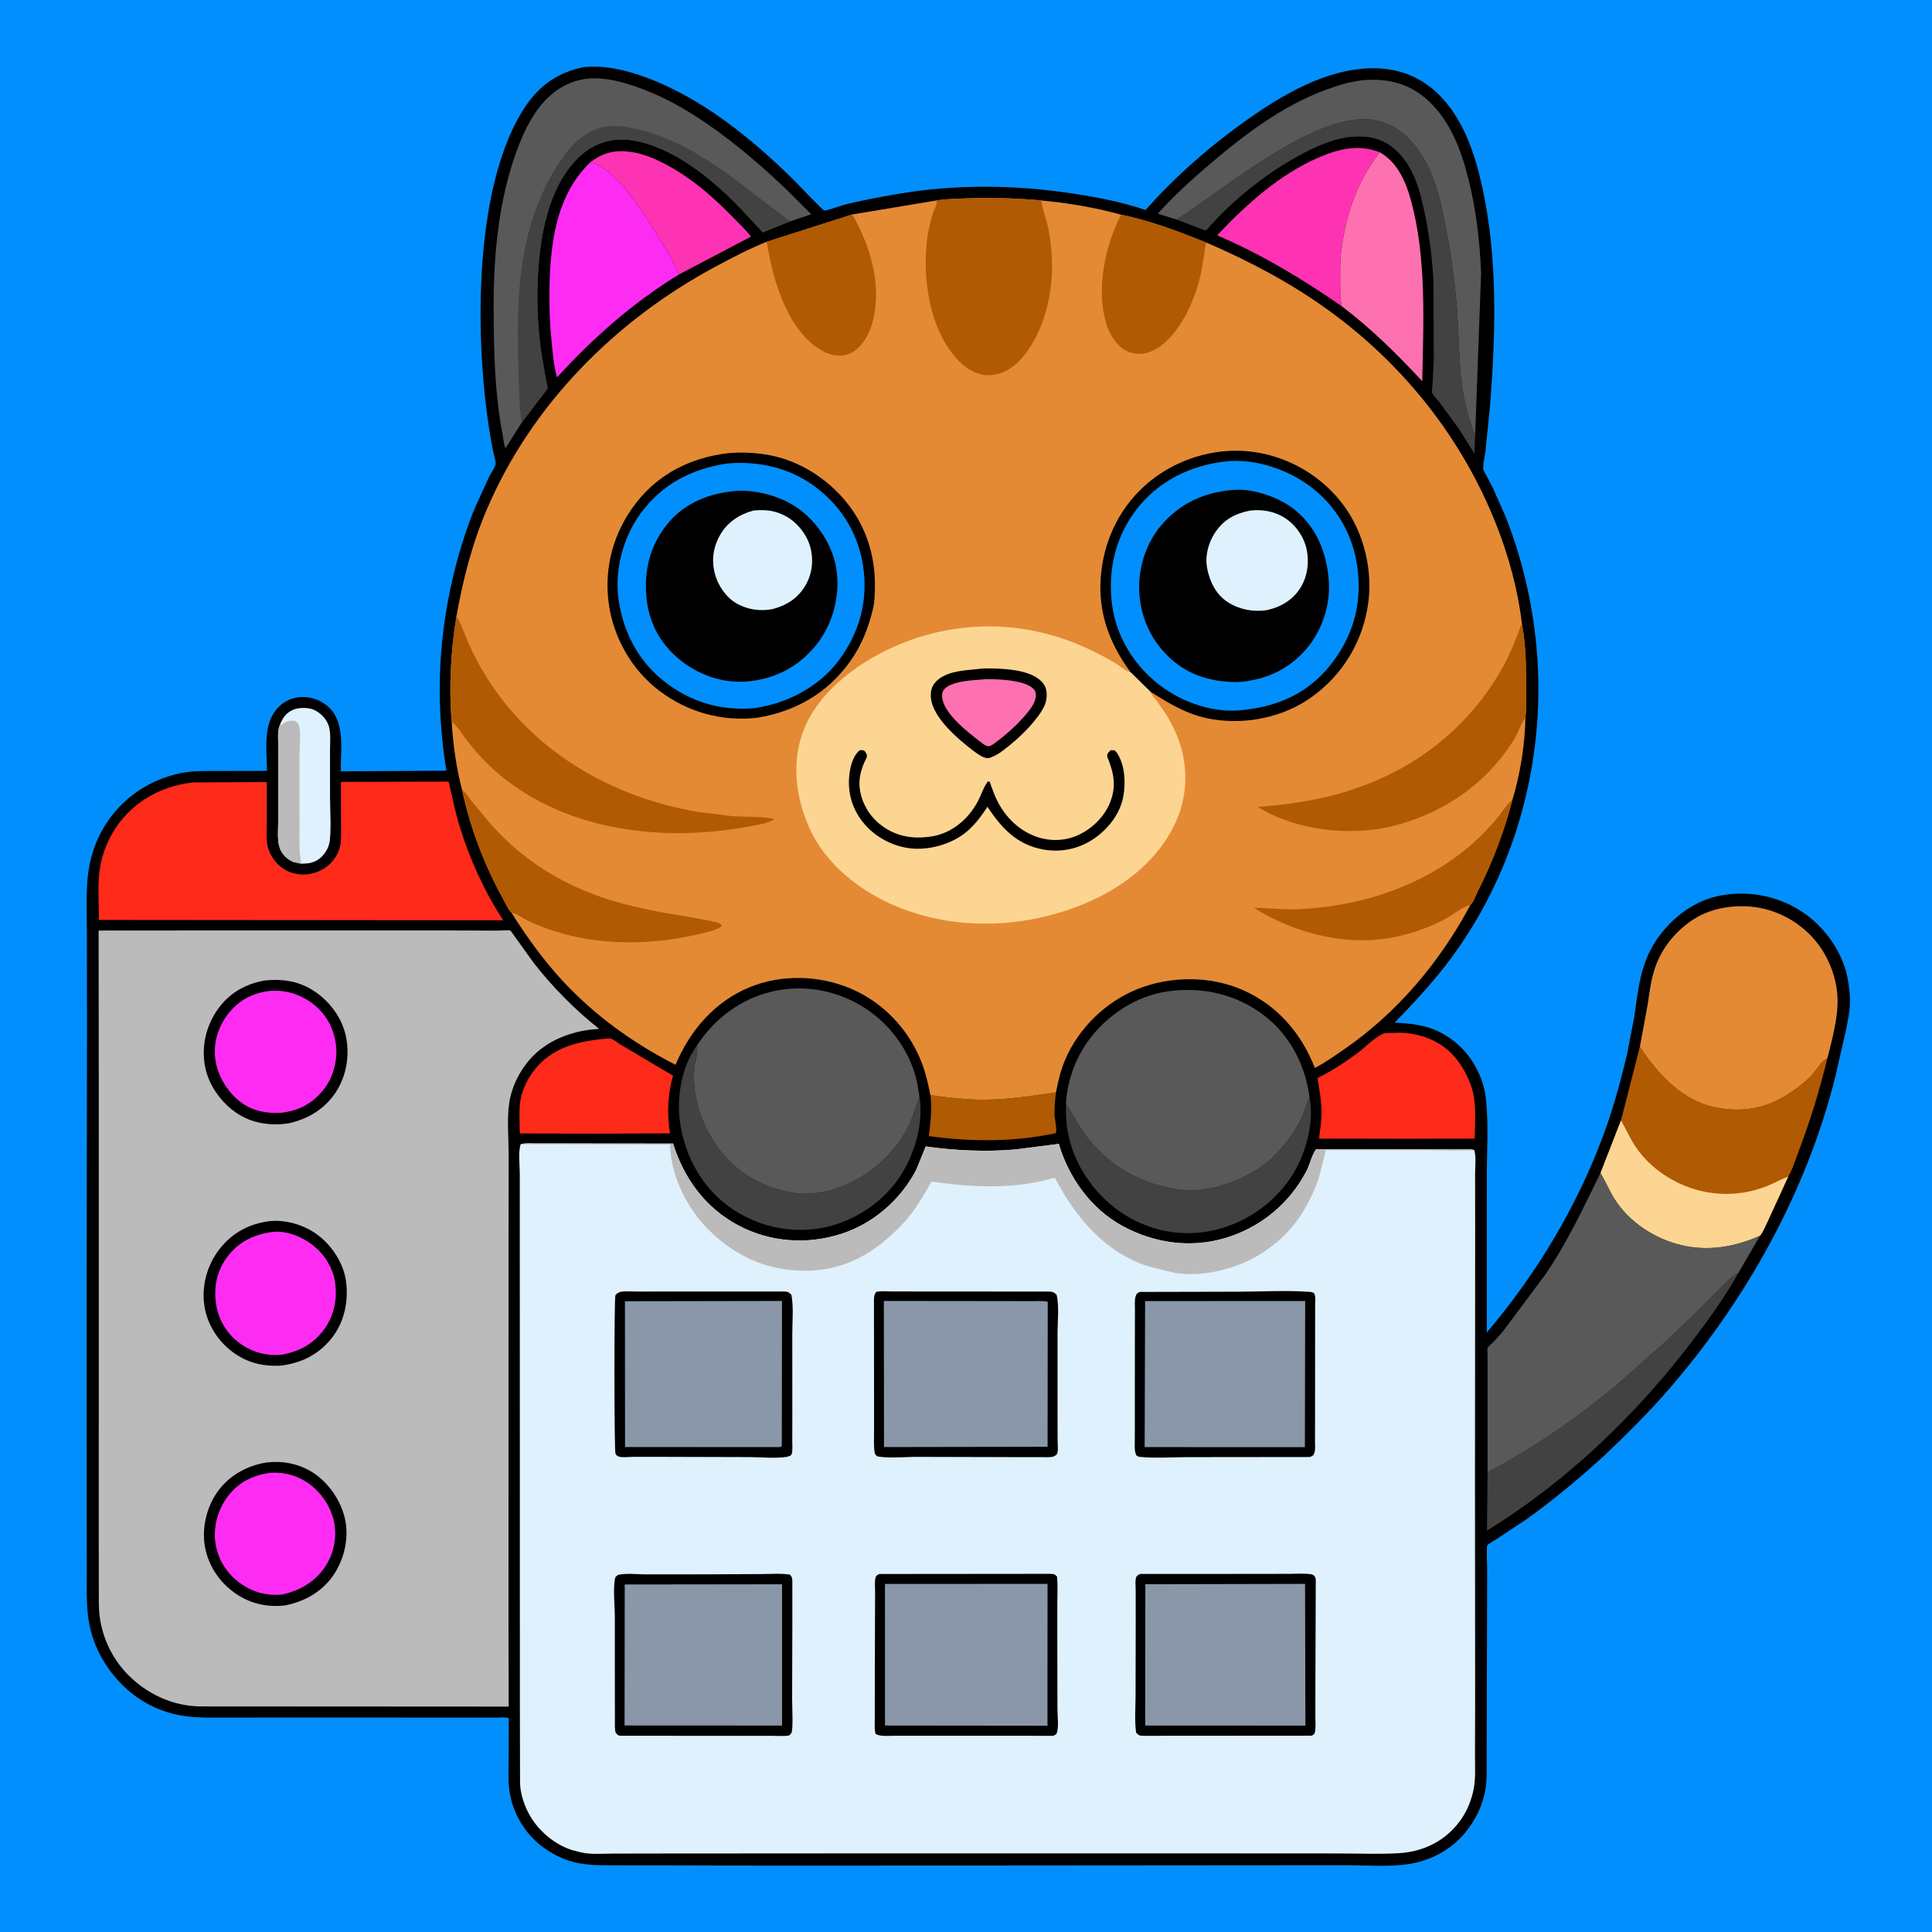<svg version="1.1" xmlns="http://www.w3.org/2000/svg" style="display: block;" viewBox="0 0 2048 2048" width="1024" height="1024">
<path transform="translate(0,0)" fill="rgb(2,143,254)" d="M -0 -0 L 2048 0 L 2048 2048 L -0 2048 L -0 -0 z"/>
<path transform="translate(0,0)" fill="rgb(0,0,0)" d="M 618.555 71.193 C 641.929 68.957 663.892 74.319 685.63 82.401 C 744.277 104.208 797.053 147.027 841.276 190.659 C 845.127 194.459 871.628 222.427 873.509 222.99 C 876.073 223.758 890.762 218.182 894.224 217.276 C 912.528 212.491 931.385 209.139 950.021 205.881 C 1011.29 195.17 1074.62 195.708 1136 204.981 C 1162.68 209.012 1188.71 213.946 1214.33 222.609 L 1228.76 206.796 C 1256.45 178.048 1286.77 152.106 1319.24 128.926 C 1358.15 101.14 1404.89 73.153 1453.98 72.372 C 1481.25 71.938 1505.01 80.643 1524.68 99.787 C 1551.42 125.824 1563.59 163.324 1571.37 198.902 C 1587.77 273.971 1585.53 352.859 1579.59 429.062 L 1574.68 478.237 C 1574.12 483.07 1571.49 493.543 1572.46 498.034 C 1572.75 499.39 1574.6 502.081 1575.3 503.418 L 1582.54 517.348 L 1595.96 547.503 C 1617.7 602.491 1629.69 662.648 1630.68 721.746 C 1632.41 826.323 1601.22 929.838 1539.19 1014.4 C 1520.93 1039.28 1499.87 1061.89 1478.44 1084.03 C 1503.23 1085.26 1522.01 1088.35 1542.01 1104.26 C 1559.89 1118.49 1572.57 1141.53 1575.02 1164.28 L 1575.2 1166 C 1578.08 1192.04 1576.06 1220.01 1576.11 1246.28 L 1576.05 1412.56 C 1628.96 1350.1 1671.46 1279.47 1699.91 1202.61 C 1710.09 1175.1 1717.83 1146.46 1724.68 1117.96 L 1732.38 1078 C 1736.6 1048.35 1738.94 1021.09 1756.4 995.659 C 1772.23 972.599 1796.48 954.236 1824.39 949.185 C 1855.61 943.533 1887.81 950.401 1913.65 968.849 C 1936.25 984.988 1954.46 1011.64 1958.96 1039.27 C 1960.34 1047.68 1961.26 1055.48 1961.02 1064.02 C 1960.74 1073.43 1958.61 1082.76 1956.81 1091.98 L 1945.56 1141.12 C 1915.15 1263.24 1851.09 1377.92 1768.97 1472.78 C 1747.12 1498.01 1723.39 1521.36 1699.21 1544.34 C 1672.97 1568 1645.95 1590.8 1617.07 1611.2 L 1586.84 1631.24 C 1584.53 1632.73 1578.02 1636.14 1576.52 1638.24 C 1575.54 1639.62 1576.48 1659.23 1576.47 1662.16 L 1576.03 1818.37 L 1575.98 1865.39 C 1575.94 1877.28 1576.46 1889.45 1573.82 1901.13 C 1569.73 1919.2 1560.06 1936.45 1546.94 1949.5 C 1532.54 1963.81 1513.22 1972.94 1493.27 1976 C 1472.18 1979.24 1448.62 1977.18 1427.2 1977.2 L 1296.88 1977.29 L 825.7 1977.66 L 704.86 1977.33 L 651.26 1977.3 C 637.092 1977.2 623.072 1977.54 609.205 1974.16 C 593.062 1970.22 576.925 1960.95 565.246 1949.15 C 550.975 1934.73 541.665 1915.2 539.608 1895.03 C 538.589 1885.04 539.198 1874.48 539.208 1864.41 L 539.338 1821.37 C 536.367 1819.91 530.165 1820.76 526.795 1820.76 L 494.418 1820.7 L 300.341 1820.62 L 239.991 1820.74 C 224.699 1820.76 209.535 1821.15 194.354 1818.91 C 178.454 1816.57 162.632 1810.45 149.121 1801.77 C 122.451 1784.62 101.816 1755.33 95.173 1724.24 C 91.264 1705.95 92.056 1687.1 92.018 1668.51 L 91.95 1604.76 L 91.879 1384.21 L 92.22 1087.54 L 92.115 988.557 C 92.103 970.024 91.221 950.958 92.714 932.512 C 94.416 911.495 100.959 890.784 112.515 873.085 C 130.801 845.079 158.461 826.628 191 819.673 C 204.027 816.889 217.914 817.285 231.175 817.227 L 283.032 817.15 C 282.939 794.494 278.037 767.289 295.143 749.621 C 301.703 742.845 311.02 738.936 320.406 738.871 C 331.653 738.793 342.037 742.931 349.921 751.073 C 365.791 767.464 361.161 796.411 361.161 817.587 L 473.179 817.023 C 463.583 757.264 463.582 699.146 474.415 639.471 C 480.655 605.099 490.219 570.286 503.573 538.013 L 518.467 505.464 C 520.275 501.797 524.601 495.821 525.304 492.219 C 525.852 489.412 523.541 482.51 522.948 479.551 C 502.762 378.827 498.612 198.943 557.406 112.148 C 572.333 90.111 592.516 76.304 618.555 71.193 z"/>
<path transform="translate(0,0)" fill="rgb(176,90,4)" d="M 986.297 1160.84 C 1005.48 1163.63 1025.09 1165.95 1044.5 1165.73 C 1069.79 1165.45 1094.42 1161.63 1119.36 1158 C 1118.37 1165.97 1117.65 1173.84 1117.87 1181.89 C 1118 1186.6 1120.66 1197.37 1119.32 1201.14 C 1075.81 1210.68 1028.59 1210.48 984.619 1204.3 C 986.379 1189.85 988.113 1175.39 986.297 1160.84 z"/>
<path transform="translate(0,0)" fill="rgb(223,241,253)" d="M 296.616 768.648 C 299.311 761.271 303.331 755.504 310.77 752.349 C 316.732 749.819 326.712 749.779 332.571 752.368 C 339.693 755.514 345.69 761.618 348.315 768.998 C 350.958 776.431 349.816 787.183 349.832 795.086 L 349.856 843.59 C 349.848 858.807 351.172 875.417 349.658 890.5 C 349.32 893.864 348.384 897.217 346.797 900.216 C 343.052 907.294 337.651 912.519 329.773 914.522 C 326.427 915.372 322.86 915.427 319.427 915.577 L 318.24 915.342 L 311.5 913.852 C 305.095 911.611 299.143 905.812 296.745 899.475 C 293.524 890.965 294.962 878.88 294.943 869.776 L 294.91 820.676 L 294.907 789.101 C 294.898 782.578 294.056 774.727 296.616 768.648 z"/>
<path transform="translate(0,0)" fill="rgb(188,187,187)" d="M 296.616 768.648 L 297.559 768.542 C 299.106 768.179 299.682 767.614 300.907 766.715 C 304.938 763.757 308.132 763.781 312.972 764.266 C 315.31 766.06 316.354 766.485 317.033 769.5 C 319.119 778.753 317.491 791.492 317.41 801.01 L 317.499 875.167 C 317.646 888.28 316.666 902.777 319.427 915.577 L 318.24 915.342 L 311.5 913.852 C 305.095 911.611 299.143 905.812 296.745 899.475 C 293.524 890.965 294.962 878.88 294.943 869.776 L 294.91 820.676 L 294.907 789.101 C 294.898 782.578 294.056 774.727 296.616 768.648 z"/>
<path transform="translate(0,0)" fill="rgb(254,51,180)" d="M 625.839 171.893 C 639.611 161.649 651.825 158.676 668.923 161.064 C 682.879 163.012 696.626 169.18 708.862 175.942 C 734.337 190.021 755.123 208.106 775.384 228.756 C 782.377 235.883 789.949 242.976 796.125 250.827 L 719.87 290.866 C 715.631 280.63 710.149 271.274 704.402 261.818 C 688.787 236.126 656.015 179.264 625.839 171.893 z"/>
<path transform="translate(0,0)" fill="rgb(66,66,66)" d="M 1576.86 1560.7 C 1625.59 1534.8 1670.59 1503.99 1713 1468.73 L 1769.66 1418.51 L 1804.76 1384.44 L 1826.07 1362.84 C 1830.94 1357.94 1835.98 1352.39 1842.48 1349.73 C 1828.86 1374.22 1812.6 1396.86 1795.74 1419.18 C 1735.67 1498.67 1661.27 1570.2 1576.28 1622.52 L 1576.86 1560.7 z"/>
<path transform="translate(0,0)" fill="rgb(66,66,66)" d="M 1388.12 1162.93 C 1393.69 1190.29 1383.68 1224.87 1368.64 1247.67 C 1349.34 1276.91 1317.84 1298.05 1283.37 1304.84 C 1250.01 1311.42 1216.21 1304.17 1188.16 1285.03 C 1159.63 1265.56 1138.11 1234.26 1131.94 1200.03 C 1130.11 1189.86 1129.76 1180.1 1129.99 1169.77 L 1146.16 1197 C 1169.82 1231.62 1203.08 1252.75 1244.24 1260.24 C 1277.03 1266.21 1311.17 1254.31 1338 1236 C 1346.21 1230.39 1354.29 1221.9 1360.61 1214.23 C 1368.95 1204.13 1376.3 1193.37 1381.35 1181.21 C 1383.74 1175.47 1385.13 1169.41 1387.73 1163.75 L 1388.12 1162.93 z"/>
<path transform="translate(0,0)" fill="rgb(66,66,66)" d="M 974.2 1159.64 L 974.435 1160.69 C 979.798 1190.55 969.299 1225.53 952.058 1250 C 932.975 1277.09 902.148 1296.4 869.535 1301.97 C 835.638 1307.76 800.74 1299.3 772.925 1279.21 C 743.887 1258.23 726.19 1225.55 720.957 1190.45 C 717.064 1164.34 722.2 1130.83 738.279 1109.18 L 739.51 1111 L 739.005 1112.25 C 738.545 1113.85 738.623 1115.23 738.602 1116.86 C 738.573 1119.2 738.217 1120.75 737.7 1123 C 730.567 1154.01 742.399 1190.23 760.279 1215.46 C 778.969 1241.84 807.923 1258.84 839.579 1264.17 C 868.667 1269.07 898.487 1258.24 921.926 1241.49 C 941.034 1227.82 956.76 1208.86 965.951 1187.19 C 968.681 1180.75 970.316 1173.91 973.119 1167.54 C 974.231 1165.02 974.165 1162.35 974.2 1159.64 z"/>
<path transform="translate(0,0)" fill="rgb(66,66,66)" d="M 1247.23 232.768 C 1297.83 200.728 1397.38 115.016 1459 127.631 C 1479.9 131.91 1495.69 146.575 1506.94 164 C 1522.25 187.74 1528.06 217.062 1533.23 244.407 C 1538.44 271.933 1542.32 299.494 1544.42 327.438 C 1547.47 368.09 1545.37 409.36 1559.06 448.345 C 1560.4 452.163 1561.41 456.943 1563.77 460.202 L 1562.85 480.722 L 1546.53 454.69 L 1525.45 425.849 C 1523.88 423.8 1518.66 418.442 1518.14 416.357 C 1517.6 414.163 1518.5 409.527 1518.63 407.004 L 1519.85 380.733 L 1519.52 298.635 C 1518.35 275.657 1515.58 252.559 1511.07 230 C 1505.9 204.173 1499.38 176.679 1478.85 158.472 C 1465.48 146.614 1450.47 143.7 1433.09 145.027 C 1415.83 146.345 1397.44 154.208 1382.27 162.13 C 1343.7 182.268 1307.38 211.186 1278.83 243.955 C 1276.6 244.465 1273.26 242.599 1271.06 241.762 L 1247.23 232.768 z"/>
<path transform="translate(0,0)" fill="rgb(254,51,180)" d="M 1422.32 324.626 C 1380.06 295.468 1337.59 269.725 1290.22 249.495 C 1320.77 216.985 1356.39 184.842 1397.72 166.999 C 1419.01 157.806 1440.31 152.608 1462.58 161.393 C 1438.14 193.751 1426.74 226.819 1421.7 266.837 C 1420.47 276.563 1420.72 286.674 1420.71 296.467 C 1420.71 305.678 1420.38 315.602 1422.32 324.626 z"/>
<path transform="translate(0,0)" fill="rgb(254,42,26)" d="M 637.808 1101.4 C 640.372 1101.29 645.015 1100.41 647.358 1100.97 C 650.177 1101.64 654.553 1105.17 657.082 1106.83 L 713.463 1140.29 C 707.717 1159.93 706.811 1181.24 710.321 1201.37 L 630.844 1201.75 L 551.026 1201.49 C 550.958 1190.73 550.006 1178.87 551.396 1168.25 C 553.028 1155.79 559.239 1143.23 567.046 1133.53 C 585.18 1110.98 610.353 1104.5 637.808 1101.4 z"/>
<path transform="translate(0,0)" fill="rgb(254,113,176)" d="M 1462.58 161.393 C 1481.28 172.039 1490.08 191.988 1495.57 212 C 1512.38 273.265 1508.87 341.138 1507.64 404.085 C 1480.95 375.379 1453.65 348.353 1422.32 324.626 C 1420.38 315.602 1420.71 305.678 1420.71 296.467 C 1420.72 286.674 1420.47 276.563 1421.7 266.837 C 1426.74 226.819 1438.14 193.751 1462.58 161.393 z"/>
<path transform="translate(0,0)" fill="rgb(254,42,26)" d="M 1467.61 1095.22 L 1482.83 1094.71 C 1503.37 1094.81 1524.73 1102.24 1539.2 1117.25 C 1550.61 1129.09 1560 1147.18 1562.5 1163.53 C 1564.63 1177.5 1563.45 1192.88 1563.24 1206.99 L 1490.2 1207.17 L 1398.09 1207 C 1399.56 1197.3 1401.06 1187.33 1400.88 1177.5 C 1400.67 1165.92 1398.44 1154.19 1396.57 1142.78 C 1411.55 1135.49 1425.51 1126.25 1438.91 1116.36 C 1447.61 1109.94 1457.62 1098.93 1467.61 1095.22 z"/>
<path transform="translate(0,0)" fill="rgb(254,44,243)" d="M 625.839 171.893 C 656.015 179.264 688.787 236.126 704.402 261.818 C 710.149 271.274 715.631 280.63 719.87 290.866 C 671.048 320.705 628.995 357.866 590.466 400.043 C 587.17 388.21 586.051 376.015 584.843 363.832 C 582.981 345.052 582.144 326.601 582.458 307.712 C 583.27 258.747 588.957 207.586 625.839 171.893 z"/>
<path transform="translate(0,0)" fill="rgb(90,89,89)" d="M 1247.23 232.768 L 1227.27 226.512 C 1244.32 207.429 1263.26 190.35 1282.72 173.76 C 1319.53 142.366 1360.39 111.532 1406.2 94.893 C 1419.89 89.921 1434.35 85.471 1448.98 84.701 C 1473.22 83.424 1494.86 89.359 1513.08 105.878 C 1537.25 127.8 1548.58 158.09 1556.4 188.993 C 1564.7 221.74 1568.67 255.741 1570.02 289.464 L 1563.77 460.202 C 1561.41 456.943 1560.4 452.163 1559.06 448.345 C 1545.37 409.36 1547.47 368.09 1544.42 327.438 C 1542.32 299.494 1538.44 271.933 1533.23 244.407 C 1528.06 217.062 1522.25 187.74 1506.94 164 C 1495.69 146.575 1479.9 131.91 1459 127.631 C 1397.38 115.016 1297.83 200.728 1247.23 232.768 z"/>
<path transform="translate(0,0)" fill="rgb(176,90,4)" d="M 1738.31 1109.67 C 1757.68 1138.63 1782.79 1166.63 1818.48 1173.86 C 1847.55 1179.74 1873.02 1174.99 1897.76 1158.32 C 1906.09 1152.71 1914.39 1146.52 1921.15 1139.04 C 1925.39 1134.34 1931.32 1124.11 1937.05 1121.91 C 1928.86 1155.89 1918.57 1189.24 1906.12 1221.89 C 1903.04 1229.97 1900.11 1239.84 1895.63 1247.17 L 1873.5 1295.45 C 1871.2 1299.97 1868.84 1306.13 1865.71 1309.96 C 1839.11 1321.64 1811.29 1326.73 1782.5 1319.95 C 1754.26 1313.3 1726.78 1295.5 1711.32 1270.71 C 1705.87 1261.98 1701.99 1252.35 1696.57 1243.54 L 1718.31 1187.7 L 1738.31 1109.67 z"/>
<path transform="translate(0,0)" fill="rgb(253,213,146)" d="M 1718.31 1187.7 C 1723.64 1196.7 1727.73 1206.43 1733.5 1215.16 C 1748.93 1238.5 1774.99 1255.54 1802 1262.17 C 1825.88 1268.03 1850.46 1266.29 1873.32 1257.2 C 1880.92 1254.18 1887.98 1250.02 1895.63 1247.17 L 1873.5 1295.45 C 1871.2 1299.97 1868.84 1306.13 1865.71 1309.96 C 1839.11 1321.64 1811.29 1326.73 1782.5 1319.95 C 1754.26 1313.3 1726.78 1295.5 1711.32 1270.71 C 1705.87 1261.98 1701.99 1252.35 1696.57 1243.54 L 1718.31 1187.7 z"/>
<path transform="translate(0,0)" fill="rgb(90,89,89)" d="M 552.944 448.036 L 535.817 475.296 C 534.078 471.434 533.741 465.556 532.908 461.308 C 524.161 416.696 523.377 369.568 523.278 324.254 C 523.158 268.908 529.041 209.01 548.793 157 C 556.032 137.938 565.401 118.794 580.047 104.291 C 594.007 90.467 611.402 82.787 631.141 83.009 C 646.996 83.187 663.115 87.896 677.933 93.241 C 712.172 105.593 742.897 125.313 771.644 147.33 C 803.466 171.702 832.173 198.39 859.939 227.244 L 837.606 234.606 L 808.484 246.35 C 780.248 214.81 749.996 183.365 712.142 163.382 C 697.184 155.486 680.17 149.049 663.12 148.032 C 645.113 146.959 628.475 152.986 615.151 165.169 C 579.753 197.537 571.431 255.003 569.854 300.544 C 568.994 325.382 570.374 350.746 574.035 375.335 L 578.909 403.716 C 579.23 405.434 580.69 410.047 580.395 411.611 C 580.125 413.035 576.111 417.475 575.122 418.826 L 552.944 448.036 z"/>
<path transform="translate(0,0)" fill="rgb(66,66,66)" d="M 552.944 448.036 C 550.623 433.676 550.572 418.057 549.999 403.5 C 548.397 362.747 547.545 321.875 553.395 281.398 C 558.624 245.21 568.615 212.599 587.337 181.112 C 595.616 167.189 604.269 154.518 617.5 144.851 C 631.294 134.772 646.11 131.81 662.949 134.498 C 718.889 143.429 763.044 177.129 806.642 211.123 L 837.606 234.606 L 808.484 246.35 C 780.248 214.81 749.996 183.365 712.142 163.382 C 697.184 155.486 680.17 149.049 663.12 148.032 C 645.113 146.959 628.475 152.986 615.151 165.169 C 579.753 197.537 571.431 255.003 569.854 300.544 C 568.994 325.382 570.374 350.746 574.035 375.335 L 578.909 403.716 C 579.23 405.434 580.69 410.047 580.395 411.611 C 580.125 413.035 576.111 417.475 575.122 418.826 L 552.944 448.036 z"/>
<path transform="translate(0,0)" fill="rgb(228,138,53)" d="M 1738.31 1109.67 L 1746.48 1065.62 C 1748.61 1051.48 1750.2 1037.11 1755.22 1023.61 C 1762.88 1003.05 1777.72 985.432 1796.28 973.832 C 1817.2 960.753 1845.75 957.669 1869.5 963.257 C 1895.68 969.417 1919.07 986.142 1932.95 1009.17 C 1942.04 1024.27 1947.68 1042.34 1947.92 1060 C 1948.17 1078.67 1942.58 1100.44 1937.98 1118.44 L 1937.05 1121.91 C 1931.32 1124.11 1925.39 1134.34 1921.15 1139.04 C 1914.39 1146.52 1906.09 1152.71 1897.76 1158.32 C 1873.02 1174.99 1847.55 1179.74 1818.48 1173.86 C 1782.79 1166.63 1757.68 1138.63 1738.31 1109.67 z"/>
<path transform="translate(0,0)" fill="rgb(90,89,89)" d="M 1696.57 1243.54 C 1701.99 1252.35 1705.87 1261.98 1711.32 1270.71 C 1726.78 1295.5 1754.26 1313.3 1782.5 1319.95 C 1811.29 1326.73 1839.11 1321.64 1865.71 1309.96 L 1842.48 1349.73 C 1835.98 1352.39 1830.94 1357.94 1826.07 1362.84 L 1804.76 1384.44 L 1769.66 1418.51 L 1713 1468.73 C 1670.59 1503.99 1625.59 1534.8 1576.86 1560.7 L 1576.87 1453.22 L 1576.85 1434.46 C 1576.85 1433.45 1576.52 1429.61 1576.84 1428.87 C 1577.38 1427.63 1581.01 1424.64 1582.1 1423.5 C 1586.39 1419.04 1590.55 1414.49 1594.44 1409.66 L 1638.46 1350.57 C 1661.85 1316.39 1678.23 1280.38 1696.57 1243.54 z"/>
<path transform="translate(0,0)" fill="rgb(90,89,89)" d="M 738.279 1109.18 C 757.165 1079.5 786.072 1058.02 820.676 1050.55 C 854.27 1043.3 889.301 1050.39 917.885 1069.26 C 945.227 1087.31 965.817 1116.35 972.396 1148.67 L 974.2 1159.64 C 974.165 1162.35 974.231 1165.02 973.119 1167.54 C 970.316 1173.91 968.681 1180.75 965.951 1187.19 C 956.76 1208.86 941.034 1227.82 921.926 1241.49 C 898.487 1258.24 868.667 1269.07 839.579 1264.17 C 807.923 1258.84 778.969 1241.84 760.279 1215.46 C 742.399 1190.23 730.567 1154.01 737.7 1123 C 738.217 1120.75 738.573 1119.2 738.602 1116.86 C 738.623 1115.23 738.545 1113.85 739.005 1112.25 L 739.51 1111 L 738.279 1109.18 z"/>
<path transform="translate(0,0)" fill="rgb(90,89,89)" d="M 1129.99 1169.77 C 1131.33 1145.69 1139.89 1121.96 1154.19 1102.5 C 1173.99 1075.57 1204.99 1055.43 1238.36 1050.78 C 1274.63 1045.73 1310.86 1053.98 1340.03 1076.44 C 1367.69 1097.74 1383.5 1128.77 1388.12 1162.93 L 1387.73 1163.75 C 1385.13 1169.41 1383.74 1175.47 1381.35 1181.21 C 1376.3 1193.37 1368.95 1204.13 1360.61 1214.23 C 1354.29 1221.9 1346.21 1230.39 1338 1236 C 1311.17 1254.31 1277.03 1266.21 1244.24 1260.24 C 1203.08 1252.75 1169.82 1231.62 1146.16 1197 L 1129.99 1169.77 z"/>
<path transform="translate(0,0)" fill="rgb(254,42,26)" d="M 204.686 829.39 L 282.854 829.03 L 282.804 874.138 C 282.84 881.464 282.06 889.896 283.709 897.025 C 285.333 904.051 289.306 910.845 294.346 915.953 C 301.546 923.249 311.272 927.089 321.466 927.042 C 332.508 926.99 343.473 922.518 351.09 914.443 C 355.845 909.402 359.236 903.04 360.684 896.259 C 362.162 889.334 361.5 880.646 361.547 873.545 L 361.402 828.842 L 475.588 828.536 C 479.363 844.614 482.564 860.623 487.404 876.45 C 497.897 910.764 513.771 945.494 533.448 975.535 L 104.856 975.175 C 104.855 957.965 103.317 939.081 105.674 922.088 C 108.306 903.116 116.253 884.832 128.291 869.9 C 147.438 846.149 174.68 832.745 204.686 829.39 z"/>
<path transform="translate(0,0)" fill="rgb(188,187,187)" d="M 104.528 986.402 L 254.36 986.299 L 471.23 986.309 L 527.928 986.496 C 530.992 986.509 538.622 985.586 541.29 986.559 C 541.623 986.681 541.687 987.147 541.886 987.441 L 565.846 1020.87 C 585.988 1046.58 609.56 1070.46 635.185 1090.72 C 610.198 1091.74 583.489 1100.91 565.574 1118.85 C 552.341 1132.1 542.745 1150.29 539.867 1168.83 C 537.235 1185.8 539.116 1205.23 539.17 1222.53 L 539.09 1323.87 L 539.023 1714.5 L 539.202 1809.06 L 212.5 1808.87 C 182.74 1808.62 154.921 1795.38 134.5 1774.05 C 118.979 1757.85 109.075 1737.03 105.835 1714.88 C 104.353 1704.75 104.781 1694.21 104.74 1683.98 L 104.669 1635.09 L 104.682 1471.59 L 104.691 1149.16 L 104.528 986.402 z"/>
<path transform="translate(0,0)" fill="rgb(0,0,0)" d="M 282.293 1550.31 C 299.13 1548.32 315.934 1551.33 330.5 1560.24 C 347.735 1570.78 361.331 1590.39 365.693 1610.07 C 370.098 1629.93 365.156 1652.16 353.933 1669.03 C 342.014 1686.94 323.108 1697.75 302.335 1701.75 C 284.07 1704.09 266.039 1700.14 250.664 1689.84 C 233.47 1678.33 221.173 1660.61 217.366 1640.21 C 213.649 1620.28 218.789 1598.01 230.469 1581.49 C 242.783 1564.06 261.522 1553.77 282.293 1550.31 z"/>
<path transform="translate(0,0)" fill="rgb(254,44,243)" d="M 285.733 1561.31 C 298.836 1560.21 311.715 1563.07 323 1569.81 C 338.085 1578.83 349.536 1594.38 353.69 1611.49 C 357.583 1627.52 354.355 1645.64 345.512 1659.51 C 334.648 1676.56 318.491 1685.83 299.195 1690.31 C 282.528 1691.74 268.018 1687.95 254.354 1678.09 C 240.385 1668 230.87 1652.83 228.371 1635.74 C 225.849 1618.5 230.883 1600.51 241.209 1586.6 C 252.48 1571.42 267.192 1564.14 285.733 1561.31 z"/>
<path transform="translate(0,0)" fill="rgb(0,0,0)" d="M 286.545 1294.37 C 304.53 1293.03 322.593 1298.53 337.039 1309.29 C 352.046 1320.47 364.377 1339.56 366.81 1358.35 C 369.555 1379.55 365.05 1401.56 351.588 1418.5 C 337.713 1435.96 319.439 1444.94 297.561 1447.64 C 278.734 1448.67 262.188 1444.63 246.828 1433.35 C 230.77 1421.56 219.375 1403.41 216.565 1383.65 C 213.548 1362.43 219.839 1340.31 233.076 1323.59 C 246.78 1306.28 264.84 1296.97 286.545 1294.37 z"/>
<path transform="translate(0,0)" fill="rgb(254,44,243)" d="M 286.059 1306.33 C 300.248 1303.72 315.321 1308.99 327.065 1316.69 C 341.006 1325.84 351.777 1340.69 354.82 1357.24 C 358.03 1374.7 354.815 1392.99 344.653 1407.7 C 333.504 1423.84 318.369 1432.39 299.359 1435.93 C 283.383 1437.65 268.567 1433.88 255.312 1424.75 C 241.615 1415.32 231.999 1400.16 229.294 1383.79 C 226.334 1365.88 229.206 1348.68 239.924 1333.77 C 251.526 1317.62 266.62 1309.41 286.059 1306.33 z"/>
<path transform="translate(0,0)" fill="rgb(0,0,0)" d="M 281.134 1039.31 C 298.404 1037.42 315.266 1039.86 330.311 1048.92 C 347.819 1059.46 361.925 1077.37 366.444 1097.48 C 370.988 1117.69 367.568 1139.69 356.351 1157.21 C 344.793 1175.25 326.56 1186.32 305.917 1190.74 C 287.001 1193.74 267.083 1190.8 251 1179.99 C 234.374 1168.81 220.925 1150.11 217.301 1130.25 C 213.427 1109.01 218.406 1087.46 230.847 1069.89 C 243.172 1052.49 260.411 1042.81 281.134 1039.31 z"/>
<path transform="translate(0,0)" fill="rgb(254,44,243)" d="M 286.644 1050.36 C 303.1 1049.13 319.111 1054.28 332.145 1064.43 C 345.943 1075.18 354.163 1090.72 356.196 1107.99 C 358.111 1124.27 353.055 1142.73 342.644 1155.5 C 330.841 1169.98 316.885 1177.44 298.247 1179.58 C 283.157 1180.59 268.17 1177.88 255.804 1168.76 C 241.164 1157.97 230.462 1140.3 228.18 1122.23 C 225.974 1104.75 231.582 1087.57 242.494 1073.93 C 253.98 1059.57 268.506 1052.4 286.644 1050.36 z"/>
<path transform="translate(0,0)" fill="rgb(223,241,253)" d="M 551.938 1212.94 C 556.929 1211.42 562.73 1212.1 567.936 1212.1 L 599.6 1212.09 L 713.44 1212.2 C 725.253 1249.68 748.009 1280.78 783.34 1299.33 C 816.783 1316.89 855.642 1319.49 891.439 1308.08 C 925.677 1297.16 954.989 1271.65 971.379 1239.76 L 981.307 1215.29 C 1012.49 1219.71 1045.1 1221.2 1076.49 1218.46 L 1122.35 1212.57 C 1132.98 1248.58 1156.7 1281.63 1190.12 1299.72 C 1223.71 1317.91 1262.18 1323.39 1299 1312.32 C 1336.4 1301.07 1367.02 1275.79 1385.06 1241.1 C 1388.6 1234.28 1390.59 1224.18 1395.07 1218.29 L 1512.31 1218.29 L 1545.08 1218.33 C 1550.59 1218.34 1557.57 1217.52 1562.82 1219.16 C 1564.89 1226.3 1563.65 1237.37 1563.66 1244.97 L 1563.74 1303.84 L 1563.54 1567.8 L 1563.71 1800.17 L 1563.55 1860.01 C 1563.5 1871.91 1564.44 1885.08 1562.1 1896.75 C 1557.51 1919.62 1545.01 1938.59 1525.33 1951.22 C 1512.74 1959.29 1497.84 1963.57 1483 1964.46 C 1462.28 1965.71 1441.08 1964.77 1420.3 1964.75 L 1301.02 1964.68 L 920.967 1964.66 L 704.048 1964.79 L 649.926 1964.88 C 638.93 1964.9 626.663 1966.11 615.947 1963.61 L 606.586 1961.24 C 587.064 1955.07 568.979 1939.32 559.799 1921.09 C 555.014 1911.59 551.74 1901.18 551.27 1890.5 L 551.091 1806.35 L 551.064 1643.03 L 551.005 1323.41 L 550.993 1244.45 C 551 1235.47 549.162 1221.37 551.938 1212.94 z"/>
<path transform="translate(0,0)" fill="rgb(188,187,187)" d="M 551.938 1212.94 C 556.929 1211.42 562.73 1212.1 567.936 1212.1 L 599.6 1212.09 L 713.44 1212.2 C 725.253 1249.68 748.009 1280.78 783.34 1299.33 C 816.783 1316.89 855.642 1319.49 891.439 1308.08 C 925.677 1297.16 954.989 1271.65 971.379 1239.76 L 981.307 1215.29 C 1012.49 1219.71 1045.1 1221.2 1076.49 1218.46 L 1122.35 1212.57 C 1132.98 1248.58 1156.7 1281.63 1190.12 1299.72 C 1223.71 1317.91 1262.18 1323.39 1299 1312.32 C 1336.4 1301.07 1367.02 1275.79 1385.06 1241.1 C 1388.6 1234.28 1390.59 1224.18 1395.07 1218.29 L 1512.31 1218.29 L 1545.08 1218.33 C 1550.59 1218.34 1557.57 1217.52 1562.82 1219.16 C 1546.11 1220.47 1528.38 1219.33 1511.57 1219.32 L 1409.42 1219.26 C 1409.21 1219.26 1405.41 1219.24 1405.39 1219.26 C 1404.98 1219.66 1404.4 1223.48 1404.17 1224.44 L 1399 1245 C 1390.38 1273.93 1372.42 1303.62 1347.62 1321.4 L 1343.22 1324.6 C 1317.36 1343.5 1277.25 1354.54 1245.47 1349.33 L 1217.83 1342.57 C 1170.99 1327.78 1140.05 1290.25 1118.12 1248.34 C 1075.23 1261.11 1031.19 1258.75 987.399 1252.54 C 978.108 1268.88 969.321 1284.44 956.223 1298.15 C 928.748 1326.92 897.285 1346.29 856.345 1347.01 C 815.493 1347.73 781.758 1333.26 752.519 1305 C 728.716 1282 710.819 1246.57 710.333 1213.29 L 551.938 1212.94 z"/>
<path transform="translate(0,0)" fill="rgb(0,0,0)" d="M 655.134 1669.5 C 663.25 1667.37 675.49 1668.89 684.023 1668.88 L 751.323 1668.84 L 807.01 1668.58 C 817.007 1668.53 827.65 1667.64 837.5 1669.21 C 839.833 1672.26 839.733 1672.65 839.911 1676.44 L 839.917 1719.86 L 839.69 1801.73 C 839.668 1807.99 840.968 1833.41 838.932 1837 C 838.335 1838.05 837.311 1838.8 836.5 1839.7 C 830.56 1840.62 823.924 1840.04 817.873 1840.05 L 782.344 1840.06 L 660.204 1839.96 C 656.065 1839.91 655.849 1840.25 652.728 1837.05 C 651.388 1832.56 651.851 1827.6 651.831 1822.94 L 651.78 1798.79 L 651.751 1714.91 C 651.744 1702.12 649.887 1687.13 651.684 1674.65 C 652.151 1671.42 652.635 1671.33 655.134 1669.5 z"/>
<path transform="translate(0,0)" fill="rgb(137,151,169)" d="M 753.243 1679.5 L 829.013 1679.4 L 829.033 1829.19 L 738.5 1829.09 L 662.066 1829.08 L 662.237 1679.61 L 753.243 1679.5 z"/>
<path transform="translate(0,0)" fill="rgb(0,0,0)" d="M 1208.68 1668.45 L 1330.59 1668.4 L 1367.6 1668.33 C 1374.62 1668.32 1382.21 1667.77 1389.18 1668.65 C 1390.89 1668.86 1391.98 1669.46 1393.32 1670.5 C 1394.28 1672 1394.75 1673.1 1394.77 1674.91 L 1394.38 1784.13 L 1394.34 1818.8 C 1394.32 1824.27 1394.93 1830.71 1393.89 1836.04 C 1393.37 1838.69 1392.62 1838.45 1390.5 1839.89 L 1213 1840.02 C 1208.4 1839.96 1207.68 1840.17 1204.34 1836.77 C 1202.55 1824.15 1203.73 1810.16 1203.75 1797.4 L 1203.9 1717.92 L 1203.86 1684.71 C 1203.87 1681.02 1203.14 1675.59 1204.33 1672.22 C 1205.16 1669.85 1206.62 1669.53 1208.68 1668.45 z"/>
<path transform="translate(0,0)" fill="rgb(137,151,169)" d="M 1214.11 1679.34 L 1383.42 1678.99 L 1383.78 1829.2 L 1213.93 1829.17 L 1214.11 1679.34 z"/>
<path transform="translate(0,0)" fill="rgb(0,0,0)" d="M 657.309 1369.5 C 663.163 1368.43 669.983 1369.09 675.991 1369.09 L 709.376 1369.05 L 831.207 1369.06 C 835.018 1369.1 836.284 1369.8 838.911 1372.5 C 841.416 1385.48 839.84 1400.9 839.859 1414.26 L 839.89 1499.5 L 839.85 1528.63 C 839.824 1532.45 840.449 1538.28 839.05 1541.75 C 838.408 1543.34 836.032 1543.67 834.5 1544.24 C 822.414 1546.35 806.844 1544.6 794.376 1544.57 L 700.651 1544.31 L 671.207 1544.28 C 667.004 1544.32 661.036 1545.11 657 1544.29 C 654.744 1543.84 653.347 1542.99 652.413 1540.84 C 651.034 1537.67 650.97 1376.89 652.326 1373.35 C 653.193 1371.09 655.316 1370.54 657.309 1369.5 z"/>
<path transform="translate(0,0)" fill="rgb(137,151,169)" d="M 662.472 1379.37 L 828.949 1379.09 L 828.754 1532.96 L 826.5 1534 L 662.557 1533.91 L 662.472 1379.37 z"/>
<path transform="translate(0,0)" fill="rgb(0,0,0)" d="M 932.177 1668.5 L 1113.79 1668.33 C 1117.44 1668.61 1118.16 1668.64 1120.58 1671.36 C 1121.36 1680.99 1120.84 1690.92 1120.79 1700.58 L 1120.8 1747.76 L 1120.94 1811.68 C 1120.94 1818.62 1122.36 1829.43 1120.59 1836 C 1119.84 1838.77 1118.88 1838.82 1116.5 1840.01 L 986.308 1839.98 L 947.799 1839.96 C 941.801 1839.95 933.195 1841.06 928.203 1838 C 926.834 1833.55 927.267 1829.01 927.27 1824.4 L 927.299 1800.17 L 927.529 1715.39 L 927.634 1687.14 C 927.651 1682.75 927.061 1677.24 927.931 1673 C 928.546 1670 929.711 1669.82 932.177 1668.5 z"/>
<path transform="translate(0,0)" fill="rgb(137,151,169)" d="M 938.104 1679.04 L 1110.44 1678.98 L 1110.37 1829.32 L 938.133 1829.13 L 938.104 1679.04 z"/>
<path transform="translate(0,0)" fill="rgb(0,0,0)" d="M 1208.41 1369.5 L 1311.02 1369.26 C 1336.38 1369.25 1362.92 1367.63 1388.17 1369.42 C 1390.38 1369.57 1391.26 1369.85 1393.08 1370.98 C 1394.88 1374.75 1394.14 1379.58 1394.1 1383.68 L 1394.08 1407.15 L 1394.01 1501.36 L 1393.96 1528.17 C 1393.95 1531.66 1394.45 1536.67 1393.33 1540.01 C 1392.25 1543.23 1391.45 1543.17 1388.5 1544.49 L 1258.57 1544.63 C 1242.23 1544.63 1224.58 1545.98 1208.38 1544.35 C 1206.69 1544.18 1205.78 1543.7 1204.5 1542.62 C 1202.16 1537.57 1202.96 1530.99 1202.95 1525.47 L 1202.97 1496.08 L 1203.02 1416.49 L 1203.09 1388.05 C 1203.1 1383.72 1202.52 1378.14 1203.87 1374 C 1204.89 1370.87 1205.57 1370.92 1208.41 1369.5 z"/>
<path transform="translate(0,0)" fill="rgb(137,151,169)" d="M 1213.86 1379.19 L 1383.53 1379.16 L 1383.24 1534.05 L 1213.37 1533.99 L 1213.86 1379.19 z"/>
<path transform="translate(0,0)" fill="rgb(0,0,0)" d="M 928.738 1369.5 C 933.319 1368.2 939.809 1368.98 944.606 1368.99 L 976.474 1369.03 L 1111.33 1369.11 C 1115.5 1369.15 1117.08 1369.54 1120.01 1372.5 C 1122.99 1384.32 1121.03 1400.61 1121.04 1412.9 L 1121.03 1497.41 L 1121.12 1527.55 C 1121.12 1530.99 1121.79 1536.31 1121.01 1539.5 C 1120.25 1542.57 1119.07 1542.76 1116.5 1544.1 C 1111.94 1545.09 1106.6 1544.59 1101.91 1544.6 L 1077.38 1544.62 L 973.519 1544.34 C 960.124 1544.25 944.662 1545.99 931.557 1544.09 C 928.866 1543.7 928.971 1543.03 927.335 1540.8 C 926.017 1533.19 926.527 1525.1 926.528 1517.39 L 926.524 1478.41 L 926.446 1377.9 C 926.618 1374.18 926.613 1372.53 928.738 1369.5 z"/>
<path transform="translate(0,0)" fill="rgb(137,151,169)" d="M 936.909 1379.08 L 1062.62 1379.21 L 1095.35 1379.28 C 1100.1 1379.31 1106.11 1378.65 1110.65 1379.97 L 1110.49 1533.65 L 937.102 1533.95 L 936.909 1379.08 z"/>
<path transform="translate(0,0)" fill="rgb(228,138,53)" d="M 992.208 212.545 C 1002.7 210.825 1013.86 210.701 1024.49 210.269 C 1050.93 209.196 1077.43 210.141 1103.77 212.399 L 1103.83 212.505 C 1131.79 215.062 1161.39 220.026 1188.4 227.602 C 1218.99 233.695 1249.91 245.618 1278.86 257.148 C 1324.22 276.718 1367.78 299.629 1407.88 328.605 C 1487.66 386.257 1549.83 464.422 1586.06 556 C 1599.16 589.118 1609.01 625.069 1613.21 660.468 C 1617.28 682.221 1617.81 704.57 1617.8 726.64 C 1617.79 737.963 1618.25 749.742 1617.01 760.976 C 1616.52 789.39 1611.5 820.524 1603.3 847.665 C 1594.28 881.819 1582.67 912.661 1566.85 944.235 C 1564.78 948.356 1561.92 956.311 1558.71 959.285 C 1526.18 1020.08 1480.94 1073.83 1424 1112.9 C 1414.35 1119.52 1404.27 1126.8 1393.79 1132.03 C 1379.5 1095.32 1353.95 1065.59 1317.44 1049.48 C 1283 1034.29 1240.96 1034.47 1206.14 1048.32 C 1172.2 1061.82 1143.2 1089.96 1129.02 1123.65 C 1124.34 1134.77 1121.65 1146.2 1119.36 1158 C 1094.42 1161.63 1069.79 1165.45 1044.5 1165.73 C 1025.09 1165.95 1005.48 1163.63 986.297 1160.84 C 983.815 1148.69 981.171 1136.79 976.578 1125.23 C 962.888 1090.77 936.112 1062.53 901.809 1047.95 C 868.492 1033.78 828.364 1032.62 794.702 1046.48 C 757.449 1061.82 731.453 1092.29 716.076 1128.73 C 670.872 1105.7 629.544 1075.8 595.131 1038.35 C 575.173 1016.64 557.841 992.403 542.189 967.443 C 538.983 964.872 535.309 956.491 533.252 952.774 C 512.935 916.049 498.596 877.76 489.644 836.76 C 483.706 813.755 480.112 788.419 478.788 764.697 C 475.7 728.633 477.866 689.303 483.786 653.622 C 490.729 614.495 500.525 576.174 516.229 539.561 C 563.83 428.581 652.435 339.584 758.211 282.769 C 776.088 273.167 793.778 263.878 812.648 256.336 L 903.499 227.312 L 992.208 212.545 z"/>
<path transform="translate(0,0)" fill="rgb(176,90,4)" d="M 1603.3 847.665 C 1594.28 881.819 1582.67 912.661 1566.85 944.235 C 1564.78 948.356 1561.92 956.311 1558.71 959.285 C 1549.75 961.219 1539.33 970.356 1530.96 974.736 C 1515.29 982.927 1498.26 988.946 1481 992.764 C 1429.51 1004.15 1373.31 990.068 1329.23 962.345 C 1344.16 962.47 1358.75 964.435 1373.85 963.877 C 1440.65 961.412 1508.29 939.88 1559.41 895.595 C 1569.48 886.875 1578.88 877.02 1587.42 866.814 C 1592.72 860.486 1596.78 852.83 1603.3 847.665 z"/>
<path transform="translate(0,0)" fill="rgb(176,90,4)" d="M 489.644 836.76 C 493.867 840.482 496.597 845.011 500.069 849.369 L 520.237 873.653 C 555.15 912.86 598.16 939.166 648.26 954.525 C 664.06 959.368 680.4 962.819 696.57 966.172 C 705.648 968.054 760.267 976.357 763.5 979.147 C 764.229 979.776 764.618 980.716 765.177 981.5 C 761.611 986.736 731.933 992.186 724.389 993.606 C 677.706 1002.39 625.16 1000.81 580.204 984.509 C 573.109 981.937 566.164 979.182 559.398 975.822 C 553.54 972.913 548.68 968.939 542.189 967.443 C 538.983 964.872 535.309 956.491 533.252 952.774 C 512.935 916.049 498.596 877.76 489.644 836.76 z"/>
<path transform="translate(0,0)" fill="rgb(176,90,4)" d="M 1188.4 227.602 C 1218.99 233.695 1249.91 245.618 1278.86 257.148 C 1277.3 260.247 1277.23 264.559 1276.75 268.028 L 1273.78 286.532 C 1271.34 298.495 1267.74 310.175 1262.94 321.406 C 1254.7 340.704 1239.54 365.209 1219.08 372.974 C 1210.88 376.082 1202.06 375.966 1194.18 372.017 C 1183.35 366.588 1176.16 354.282 1172.71 343.005 C 1161.66 306.881 1171.33 260.409 1188.4 227.602 z"/>
<path transform="translate(0,0)" fill="rgb(176,90,4)" d="M 812.648 256.336 L 903.499 227.312 C 922.035 260.148 934.007 298.2 926.185 336 L 925.866 337.589 C 923.135 350.706 916.214 365.228 904.705 372.707 C 897.714 377.251 889.46 378.004 881.515 375.868 C 862.579 370.777 846.917 352.179 837.767 335.509 C 823.679 309.844 817.77 284.86 812.648 256.336 z"/>
<path transform="translate(0,0)" fill="rgb(176,90,4)" d="M 1613.21 660.468 C 1617.28 682.221 1617.81 704.57 1617.8 726.64 C 1617.79 737.963 1618.25 749.742 1617.01 760.976 C 1612.14 766.842 1609.44 776.487 1605.3 783.244 C 1576.06 830.978 1528.79 863.197 1474.65 876.025 C 1429.54 886.714 1373.2 880.134 1333.28 855.379 C 1380.84 851.845 1424.45 843.62 1467.97 823.328 C 1521.8 798.225 1566.19 756.992 1594.45 704.576 C 1602.21 690.167 1607.62 675.774 1613.21 660.468 z"/>
<path transform="translate(0,0)" fill="rgb(176,90,4)" d="M 483.786 653.622 C 489.568 661.755 492.227 671.879 496.228 680.963 C 501.744 693.49 507.983 705.441 515.222 717.06 C 565.104 797.129 648.283 845.031 740.043 860.741 L 776.383 865.161 C 783.852 865.786 815.957 865.561 820.5 868.552 C 813.05 873.379 801.206 874.707 792.511 876.313 C 743.195 885.42 692.616 885.781 643.502 875.294 C 593.712 864.663 544.65 840.232 509.82 802.51 C 503.243 795.387 497.198 787.9 491.427 780.116 C 487.522 774.849 483.868 768.889 478.788 764.697 C 475.7 728.633 477.866 689.303 483.786 653.622 z"/>
<path transform="translate(0,0)" fill="rgb(176,90,4)" d="M 992.208 212.545 C 1002.7 210.825 1013.86 210.701 1024.49 210.269 C 1050.93 209.196 1077.43 210.141 1103.77 212.399 L 1103.83 212.505 C 1105.36 223.07 1109.62 233.47 1111.63 244.064 C 1118.81 281.812 1115.59 322.923 1097.98 357.5 C 1090.04 373.092 1076.97 390.565 1059.54 395.928 C 1049.4 399.052 1040.02 398.238 1030.55 393.234 C 1020.34 387.84 1013.23 380.112 1006.64 370.773 C 983.665 338.243 977.644 289.263 983.197 250.5 C 984.423 241.941 986.718 233.28 989.288 225.037 C 990.082 222.491 992.859 217.307 992.981 215 C 993.026 214.143 992.466 213.364 992.208 212.545 z"/>
<path transform="translate(0,0)" fill="rgb(0,0,0)" d="M 771.605 480.384 C 787.81 479.029 803.5 479.837 819.414 483.263 C 854.347 490.784 886.976 514.668 906.097 544.567 C 921.286 568.318 928.111 595.652 927.429 623.736 C 927.261 630.657 927.168 637.777 925.569 644.539 C 920.618 665.477 913.56 683.868 900.896 701.525 C 876.968 734.886 843.174 754.139 803.139 760.771 C 765.512 765.174 729.113 755.137 698.853 732.229 C 669.594 710.079 650.011 675.526 645.23 639.205 C 640.148 600.599 650.609 563.596 674.434 532.93 C 698.79 501.58 732.848 485.13 771.605 480.384 z"/>
<path transform="translate(0,0)" fill="rgb(2,143,254)" d="M 770.661 491.362 C 803.111 488.516 835.209 495.267 861.926 514.397 C 890.655 534.968 909.309 564.265 914.78 599.115 C 920.515 635.643 911.633 669.521 889.824 699.128 C 868.596 727.948 835.126 745.357 800.249 750.623 C 766.71 753.597 736.02 745.583 708.621 725.764 C 678.695 704.117 661.511 673.073 655.89 637 C 651.007 605.658 660.287 569.642 679.083 544.225 C 702.238 512.914 732.837 497.149 770.661 491.362 z"/>
<path transform="translate(0,0)" fill="rgb(0,0,0)" d="M 779.734 520.43 C 802.182 518.949 828.345 526.105 846.695 539.402 C 867.259 554.303 883.189 579.043 886.782 604.369 C 890.611 631.351 882.931 661.198 866.015 682.69 C 848.258 705.251 824.559 718.511 796.243 721.905 L 793.442 722.208 C 766.959 725.013 740.4 715.615 720.047 698.869 C 699.475 681.943 687.677 659.586 685.24 633.044 C 682.513 603.354 689.582 576.372 709.037 553.534 C 726.844 532.631 752.96 522.689 779.734 520.43 z"/>
<path transform="translate(0,0)" fill="rgb(223,241,253)" d="M 798.879 541.159 C 811.37 540.009 821.885 541.083 833 547.186 C 844.89 553.714 854.894 565.964 858.669 579.054 C 862.664 592.903 861.252 607.675 854.026 620.199 C 846.046 634.031 834.19 641.65 818.861 645.707 C 805.846 648.147 793.011 646.391 781.349 639.984 C 769.987 633.741 761.115 620.803 757.845 608.398 C 753.955 593.641 756.004 579.629 763.699 566.478 C 771.462 553.209 784.272 544.969 798.879 541.159 z"/>
<path transform="translate(0,0)" fill="rgb(0,0,0)" d="M 1198.67 712.862 C 1173.81 679.344 1161.86 643.224 1168.03 601.229 C 1173.63 563.067 1192.9 529.278 1224.12 506.224 C 1254.2 484.021 1293.23 473.708 1330.29 479.278 C 1367.71 484.901 1402.23 505.545 1424.62 536.126 C 1446.26 565.702 1455.64 605.622 1450.01 641.887 C 1443.93 681.132 1423.09 715.246 1390.89 738.587 C 1361.15 760.143 1321.63 768.395 1285.53 762.508 C 1259.92 758.33 1240.85 746.721 1219.33 733.096 L 1198.67 712.862 z"/>
<path transform="translate(0,0)" fill="rgb(2,143,254)" d="M 1297.22 489.382 L 1298.45 489.226 C 1330.59 485.483 1366.74 497.968 1391.76 517.812 C 1419.34 539.685 1435.57 570.478 1439.37 605.38 C 1443.46 642.943 1433.29 676.51 1409.57 705.843 C 1386.32 734.587 1355.27 748.568 1319.24 752.444 C 1287.98 756.697 1254.46 745.337 1229.62 726.517 C 1202.51 705.974 1183.5 675.396 1178.93 641.575 C 1173.96 604.753 1182.32 568.777 1205.34 539.243 C 1227.89 510.315 1261.33 493.696 1297.22 489.382 z"/>
<path transform="translate(0,0)" fill="rgb(0,0,0)" d="M 1306.54 519.417 C 1328.12 517.231 1356.77 527.327 1373.27 541.031 C 1396.17 560.052 1406.32 586.368 1408.58 615.371 C 1410.59 641.189 1401.4 668.805 1384.48 688.293 C 1365.49 710.16 1340.99 720.974 1312.46 723.046 C 1287.7 723.077 1264.49 717.612 1244.95 701.602 C 1222.96 683.578 1210.42 659.372 1207.89 631.086 C 1205.56 604.999 1213.82 577.063 1230.84 556.98 C 1250.61 533.655 1276.36 521.849 1306.54 519.417 z"/>
<path transform="translate(0,0)" fill="rgb(223,241,253)" d="M 1325.11 541.231 C 1337.94 539.726 1351.13 541.977 1362.06 549.087 C 1373.51 556.534 1382.21 568.871 1385.06 582.233 C 1388.03 596.171 1385.92 611.84 1378.02 623.874 C 1369.57 636.74 1356.95 643.858 1342.18 646.92 C 1327.95 648.757 1313.72 646.169 1301.57 638.348 C 1289.27 630.435 1282.69 617.215 1279.78 603.219 C 1277.02 589.919 1280.74 575.325 1288.27 564.189 C 1297.44 550.643 1309.37 544.328 1325.11 541.231 z"/>
<path transform="translate(0,0)" fill="rgb(253,213,146)" d="M 1219.33 733.096 C 1220.51 736.825 1223.38 739.394 1225.75 742.418 L 1234.75 755.123 C 1238.97 761.641 1242.5 768.37 1245.75 775.417 C 1258.43 802.895 1260.21 835.239 1249.5 863.731 C 1233.44 906.499 1196.21 937.199 1155.4 955.419 C 1093.4 983.103 1019.62 987.616 955.876 963.089 C 914.362 947.116 875.13 917.405 857.127 875.795 C 842.968 843.07 838.878 805.805 852.601 772.223 C 869.6 730.62 913.731 699.383 954.099 682.782 C 1018.01 656.497 1088.17 657.924 1150.94 686.616 C 1161.58 691.482 1172.03 696.874 1182.09 702.859 C 1186.94 705.748 1191.6 710.252 1196.86 712.232 L 1198.67 712.862 L 1219.33 733.096 z"/>
<path transform="translate(0,0)" fill="rgb(0,0,0)" d="M 911.049 795.5 C 913.47 794.915 913.803 794.989 916.18 795.773 C 917.415 797.267 919.179 799.381 918.982 801.5 C 918.82 803.237 917.01 806.274 916.265 808.05 C 912.473 817.088 910.128 825.797 911.371 835.769 C 913.305 851.275 921.763 865.404 934.174 874.815 C 949.928 886.761 967.224 889.527 986.416 886.842 C 1008.34 883.775 1026.36 868.73 1036.51 849.523 C 1040.19 842.579 1042.37 834.83 1047.08 828.5 L 1048.99 828.5 L 1053.55 840.785 C 1061.02 860.271 1075.09 876.965 1094.46 885.33 C 1109.34 891.758 1125.98 892.249 1141.04 886.049 C 1156.15 879.826 1170.13 866.632 1176.39 851.47 C 1183.91 833.288 1180.63 818.999 1173.5 801.51 C 1174.11 797.886 1174.91 797.656 1177.5 795.21 L 1181.5 795.388 C 1182.61 796.478 1183.66 797.496 1184.5 798.822 C 1192.53 811.539 1193.43 830.101 1190.73 844.438 C 1187.29 862.75 1174.96 878.412 1159.91 888.847 C 1143.94 899.922 1124.34 904.036 1105.2 900.377 C 1077.53 895.085 1061.68 877.676 1046.71 855.221 C 1040.62 864.611 1034.77 872.577 1026.43 880.153 C 1011.64 893.582 988.827 900.625 969.128 899.612 C 949.709 898.613 930.191 889.098 917.261 874.566 C 904.978 860.761 898.923 843.746 900.014 825.275 C 900.608 815.217 903.218 802.388 911.049 795.5 z"/>
<path transform="translate(0,0)" fill="rgb(0,0,0)" d="M 1034.54 709.41 C 1044.01 708.065 1055.9 708.481 1065.45 709.276 C 1078.85 710.393 1097.19 713.359 1105.88 724.5 C 1109.85 729.586 1110.05 736.06 1109.01 742.15 C 1107.97 748.278 1104.13 754.141 1100.5 759.065 C 1089.48 774.017 1074.67 787.319 1059.66 798.162 C 1056.75 799.961 1050.57 803.455 1047.19 803.714 C 1043.14 804.026 1035.92 799.017 1032.74 796.595 C 1016.35 784.123 989.175 761.651 986.846 740.002 C 986.198 733.974 987.307 728.085 991.384 723.388 C 1001.36 711.893 1020.45 710.741 1034.54 709.41 z"/>
<path transform="translate(0,0)" fill="rgb(254,113,176)" d="M 1039.84 720.412 C 1044.85 719.761 1050.6 719.883 1055.64 720.114 C 1066.64 720.619 1088.87 722.132 1096.32 731.121 C 1098.12 733.293 1098.33 736.441 1097.92 739.167 C 1096.99 745.353 1092.37 751.547 1088.47 756.257 C 1078.53 768.28 1066.6 778.827 1054.05 788.043 C 1052.04 789.442 1050.4 790.744 1047.89 791.082 C 1045.39 791.419 1040.84 787.579 1038.8 786.015 C 1025.98 776.18 1000.21 756.388 998.67 738.932 C 998.418 736.077 998.809 733.156 1000.65 730.947 C 1007.94 722.195 1029.31 721.182 1039.84 720.412 z"/>
</svg>